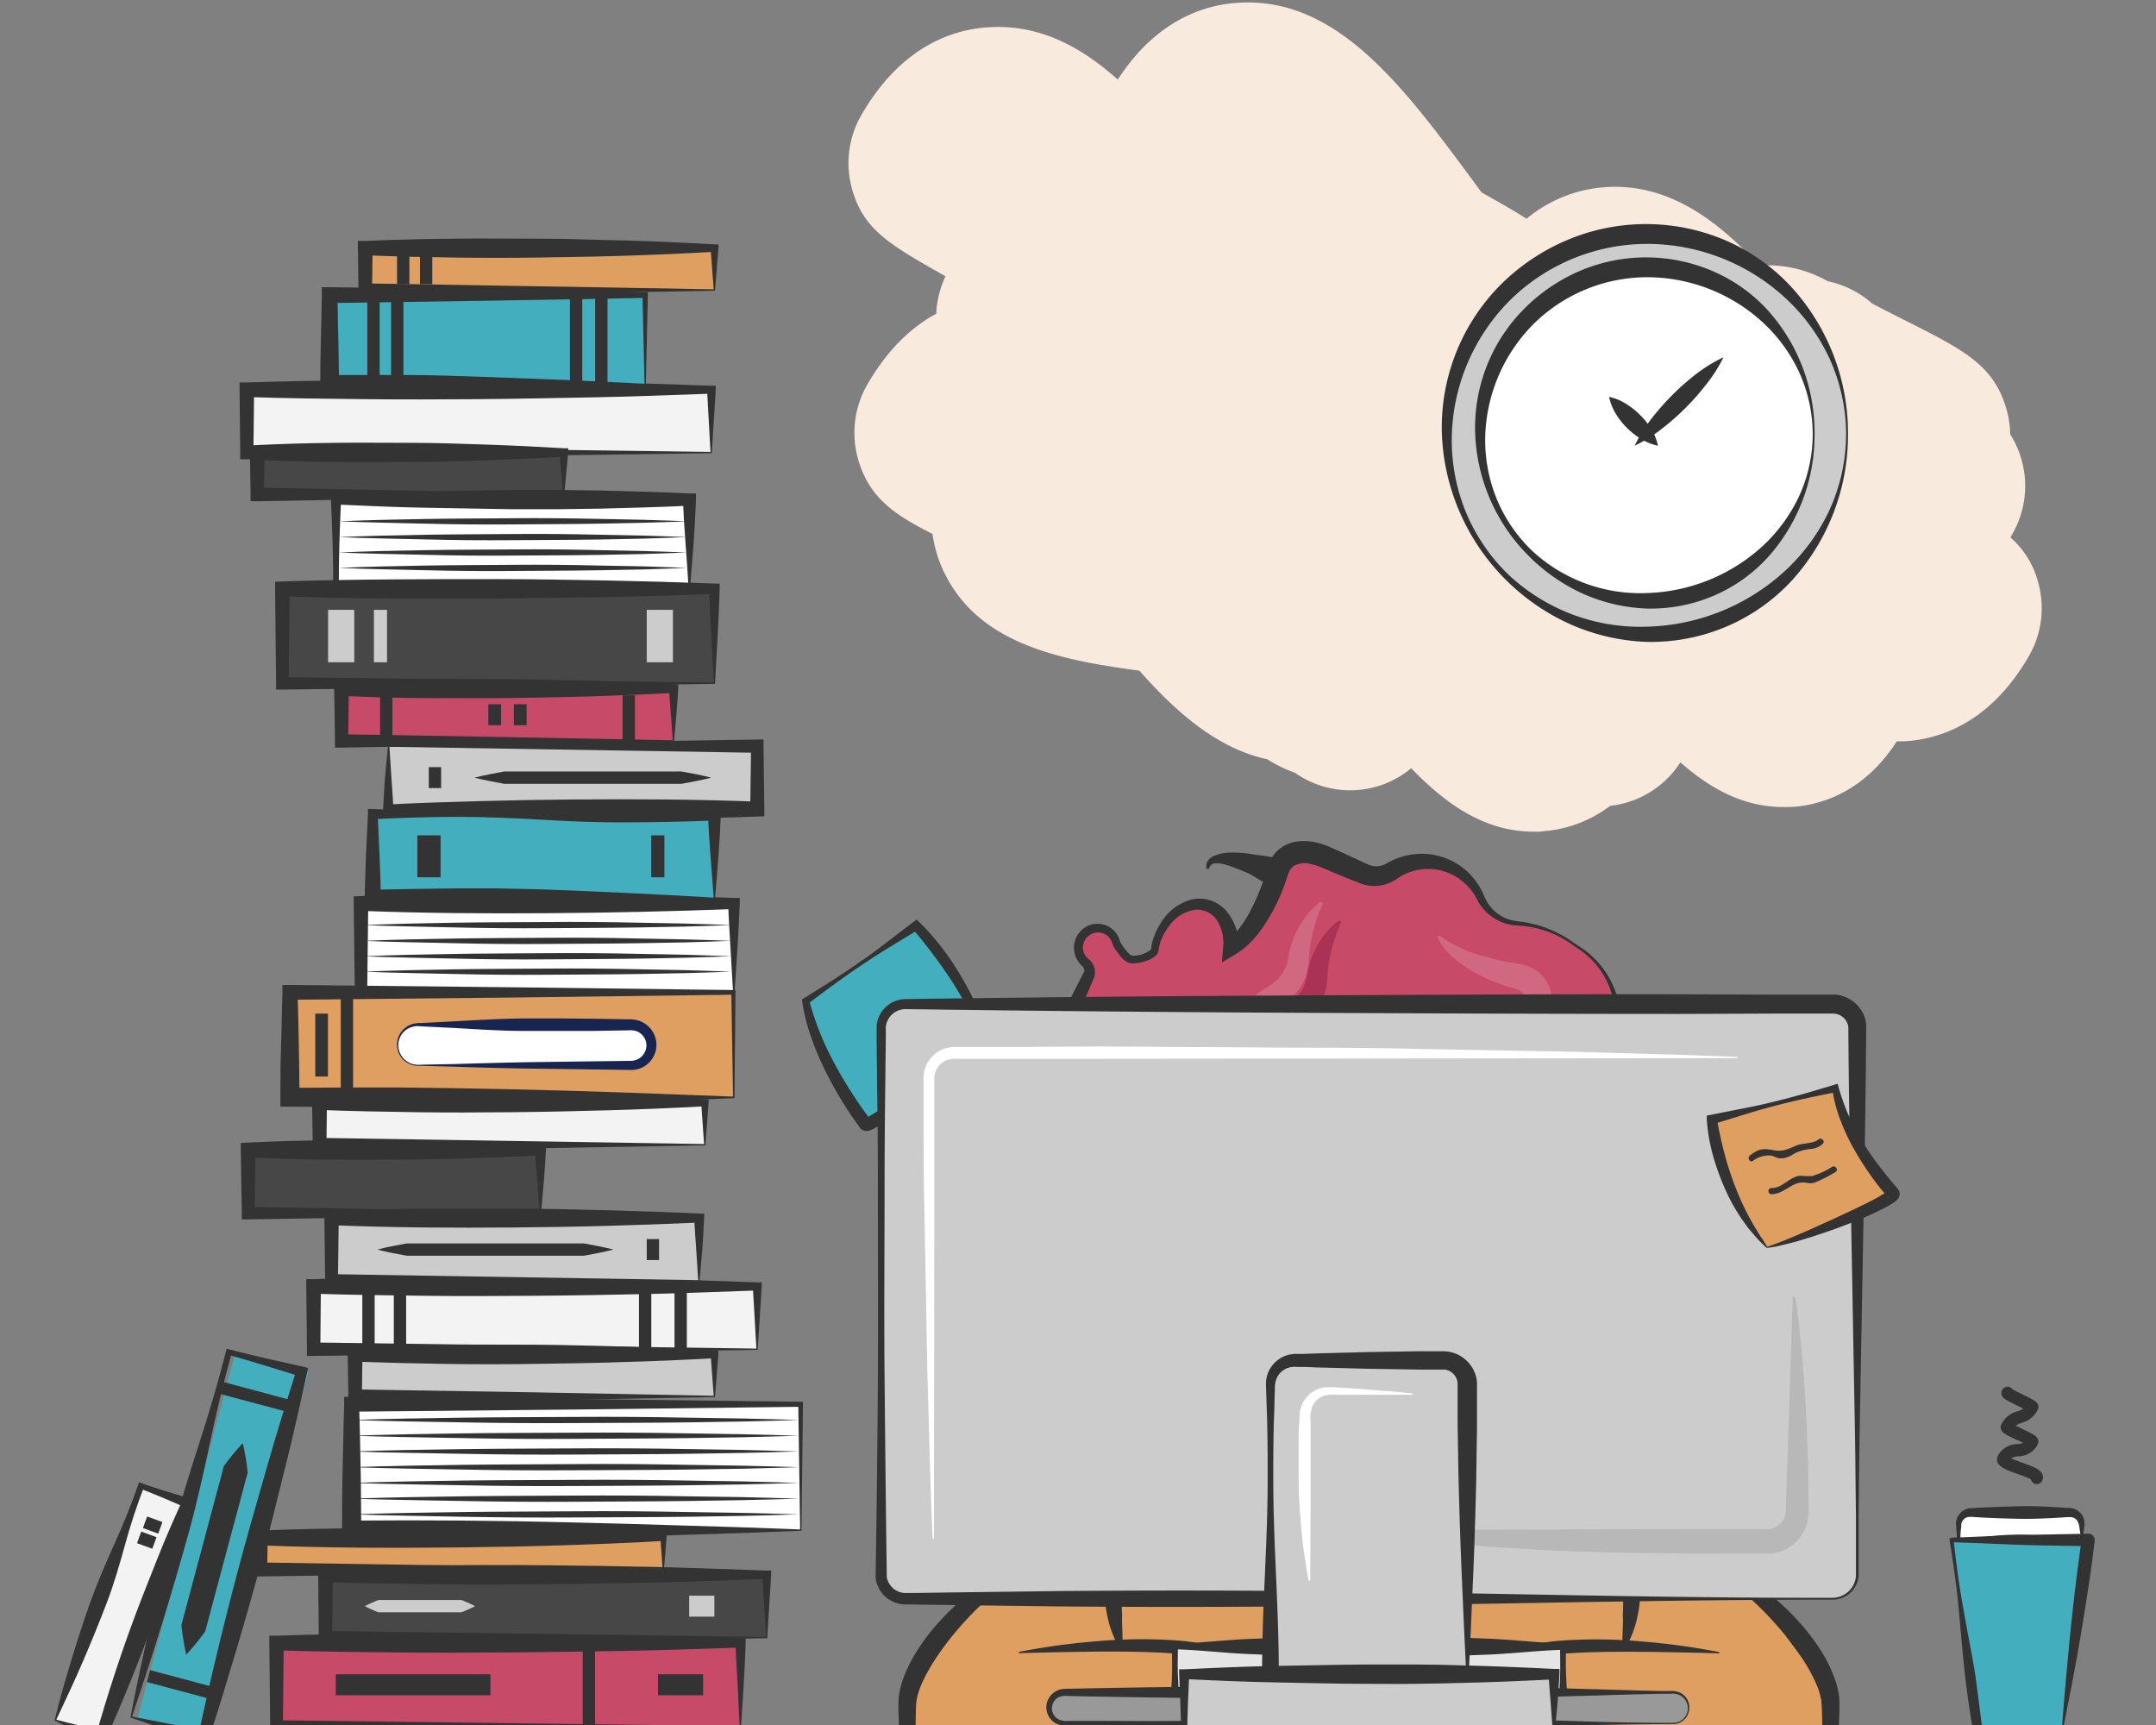 <svg id="Layer_1" data-name="Layer 1" xmlns="http://www.w3.org/2000/svg" viewBox="0 0 350 280"><rect x="0" y="0" width="350" height="280" fill="#808080" stroke="none"/><defs><style>.cls-1{fill:#f8eadc;}.cls-2{fill:#43aebd;}.cls-3{fill:#333;}.cls-4{fill:#df9f60;}.cls-5{fill:#f3f3f3;}.cls-6{fill:#474747;}.cls-7{fill:#ccc;}.cls-8{fill:#fff;}.cls-9{fill:#c74a69;}.cls-10{fill:#192551;}.cls-11{fill:#d06882;}.cls-12{fill:#a35;}.cls-13{fill:#e5e5e5;}.cls-14{fill:#999;}.cls-15{fill:#b8b8b8;}</style></defs><title>Study</title><path class="cls-1" d="M289.55,131c-6.6,0-12-3.06-16.76-7.26a15.51,15.51,0,0,1-20.8,5.08c-.42-.24-.82-.5-1.21-.77-3.28-1.23-8.66-3.73-11.06-10.25-.14-.37-.26-.76-.37-1.14-5-2.69-9.54-6.9-13.83-11.79-13.14-1.75-26-4.38-31.6-15.73a21.16,21.16,0,0,1-2-6.46c-6.09-3.08-10.17-5.79-12-11.86a15.7,15.7,0,0,1,1.41-12.39c3.4-5.89,7.36-9.43,11.2-11.5a15.51,15.51,0,0,1,1.5-6.08l-.36-.2c-8.63-4.9-13-7.35-14.82-14a15.6,15.6,0,0,1,1.51-11.95C186.81,3.52,195.22.77,201.13.44c15.93-.93,26.68,13.59,38.07,29,.41.57.86,1.17,1.33,1.8l.87.49c2.48,1.41,4.61,2.61,6.42,3.78a22.27,22.27,0,0,1,12.78-5.13c9.93-.67,17.86,5,25,12.73a19.82,19.82,0,0,1,11.12,2.54,15.76,15.76,0,0,1,7.19,3.61c1.41.76,3.74,1.93,5.27,2.7,9.59,4.83,14.4,7.25,16.5,14.29a15.59,15.59,0,0,1,.64,4.23,15.39,15.39,0,0,1,1.85,4.14,15.6,15.6,0,0,1-1.49,12.06c-.1.19-.21.37-.32.55a14.53,14.53,0,0,1,4.54,7.41,15.54,15.54,0,0,1-1.53,11.85c-6.28,10.87-14.5,13.53-20.29,13.84-.39,0-.77,0-1.16,0-5.39,8.44-12.59,10.28-16.51,10.61C290.78,131,290.16,131,289.55,131Z"/><path class="cls-1" d="M249,135c-8.11,0-14.43-4.63-19.91-10.3a15.5,15.5,0,0,1-17.65,1.51c-.42-.24-.82-.5-1.21-.77a23.28,23.28,0,0,1-4.54-2.21c-7.86-1.69-14.54-7.34-20.72-14.37-13.14-1.75-25.95-4.38-31.59-15.73a20.86,20.86,0,0,1-2-6.46c-6.09-3.08-10.17-5.79-12-11.86a15.68,15.68,0,0,1,1.41-12.38c3.4-5.9,7.36-9.44,11.2-11.51a15.69,15.69,0,0,1,1.5-6.07l-.36-.21c-8.63-4.89-13-7.35-14.82-14a15.6,15.6,0,0,1,1.51-11.95c6.46-11.19,14.86-13.94,20.77-14.27,15.91-.91,26.68,13.59,38.07,29l1.33,1.8.87.49c2.48,1.41,4.61,2.61,6.42,3.78A22.28,22.28,0,0,1,220,34.33c9.91-.67,17.85,5,25,12.73a19.84,19.84,0,0,1,11.12,2.54,15.58,15.58,0,0,1,4.64,1.77,15.19,15.19,0,0,1,2.55,1.84c1.41.76,3.74,1.93,5.27,2.71,9.59,4.82,14.4,7.24,16.5,14.28a16,16,0,0,1,.65,4.22,15.75,15.75,0,0,1,.36,16.2l-.33.56a14.66,14.66,0,0,1,4.55,7.41,15.53,15.53,0,0,1-1.54,11.85c-6.27,10.87-14.5,13.53-20.29,13.84-.38,0-.77,0-1.15,0-5.39,8.44-12.6,10.28-16.51,10.62C250.2,135,249.58,135,249,135Z"/><rect class="cls-2" x="4.45" y="244.56" width="61.32" height="12.2" transform="matrix(0.26, -0.97, 0.97, 0.26, -216.12, 219.85)"/><path class="cls-3" d="M21.17,278.78c.9-4.7,1.95-9.59,3.08-14.53s2.33-10,3.63-15,2.87-10.08,4.47-15,3.06-9.9,4.33-14.87l.11-.46.46.12c1,.26,2,.52,3,.75l3,.72,6,1.34.76.18-.18.83c-1.09,5-2.19,10-3.44,14.95s-2.44,9.92-3.73,14.87C40,262.54,37.07,272.34,34,282.1l-.3.92-.83-.27c-2-.66-4.07-1.31-6-2Zm.26-.15,6.12,1.19c2,.36,3.88.75,5.77,1.15l-1.13.65c2.19-10,4.58-19.93,7.27-29.79,1.35-4.93,2.77-9.84,4.18-14.75s2.94-9.8,4.48-14.67l.59,1-5.84-1.8L40,220.75c-1-.29-2-.56-2.94-.83l.57-.33c-1.36,4.89-2.55,9.85-3.58,14.75s-2.11,9.73-3.45,14.57-2.77,9.71-4.29,14.64S23.17,273.46,21.43,278.63Z"/><path class="cls-3" d="M39.41,234.26a36.55,36.55,0,0,1,.8,4.81c-.42,1.42-.77,2.86-1.16,4.29l-2.3,8.58-2.29,8.58-1.15,4.29a42.82,42.82,0,0,1-3.08,3.78,44.11,44.11,0,0,1-.78-4.81l1.14-4.29,2.3-8.58,2.29-8.59c.38-1.43.79-2.85,1.13-4.29A35.79,35.79,0,0,1,39.41,234.26Z"/><rect class="cls-3" x="40.23" y="221.19" width="2" height="10.99" transform="translate(-188.41 207.97) rotate(-75.03)"/><rect class="cls-3" x="28.41" y="267.96" width="2" height="10.99" transform="translate(-242.36 231.25) rotate(-75.03)"/><rect class="cls-4" x="42.25" y="249.64" width="65.43" height="5.11"/><path class="cls-3" d="M107.78,254.86l-32.55.54-33,.49H41.13l0-1.15-.06-5.11,0-1.15,1.22-.05c10.9-.44,21.81-.44,32.71-.32q8.17.09,16.36.34c5.45.18,10.9.37,16.35.71l.5,0,0,.44C108.06,251.46,107.9,253.23,107.78,254.86Zm-.21-.22-.37-5,.47.48c-5.45.34-10.9.53-16.35.71s-10.91.28-16.36.34c-10.9.12-21.81.11-32.71-.33l1.2-1.2-.07,5.11-1.13-1.13Z"/><rect class="cls-5" x="50.91" y="208.79" width="72.02" height="10.21"/><path class="cls-3" d="M123,219.11l-35.86.52-36.26.46H49.83V219l-.11-10.21,0-1.16,1.22,0c6-.22,12-.31,18-.35s12-.06,18,0,12,.15,18,.29,12,.38,18,.58l.72,0,0,.66Zm-.21-.21-.58-10.11.68.68c-6,.2-12,.46-18,.58s-12,.24-18,.28-12,.08-18,0-12-.13-18-.34l1.2-1.2L52,219l-1.09-1.09Z"/><rect class="cls-5" x="-0.59" y="257.62" width="40.45" height="7.89" transform="translate(-232.8 190.33) rotate(-69.95)"/><path class="cls-3" d="M8.86,279.27c.72-3,1.6-6.11,2.57-9.3s2-6.45,3.16-9.71,2.57-6.51,4-9.68,2.72-6.32,3.83-9.54l.15-.44.45.16c.62.23,1.24.44,1.87.64s1.25.42,1.88.61c1.25.39,2.52.76,3.78,1.13l.73.21-.24.84c-.94,3.25-1.88,6.49-3,9.69s-2.12,6.4-3.24,9.58c-2.27,6.35-4.83,12.59-7.58,18.77l-.4.89-.77-.35c-1.3-.59-2.59-1.17-3.78-1.78Zm.28-.13c1.38.36,2.69.7,4,1s2.45.6,3.62.91l-1.17.55c1.87-6.5,3.94-12.92,6.3-19.24,1.18-3.15,2.44-6.28,3.68-9.42s2.6-6.22,4-9.31l.49,1.05c-1.21-.53-2.41-1.06-3.63-1.57-.6-.26-1.21-.5-1.82-.75s-1.22-.49-1.84-.71l.6-.28c-1.2,3.12-2.23,6.31-3.1,9.47s-1.76,6.24-2.93,9.31-2.43,6.15-3.78,9.3S10.73,275.78,9.14,279.14Z"/><rect class="cls-3" x="23.79" y="246.21" width="2" height="2.64" transform="translate(-216.23 185.93) rotate(-69.94)"/><rect class="cls-3" x="22.83" y="248.67" width="2" height="2.64" transform="translate(-219.18 186.68) rotate(-69.95)"/><rect class="cls-6" x="40.29" y="186.66" width="47.42" height="10.21"/><path class="cls-3" d="M87.82,197l-23.57.49c-7.92.2-15.94.31-24,.44l-1,0,0-1.06-.16-10.21,0-1.14,1.22-.06c7.91-.39,15.81-.45,23.71-.37,4,0,7.91.13,11.86.23s7.9.27,11.85.48l.9,0,0,.81c-.09,1.8-.21,3.59-.36,5.31Zm-.21-.21-.39-5.21c-.15-1.68-.27-3.3-.36-4.9l.85.85c-3.95.22-7.9.36-11.85.49s-7.91.19-11.86.22c-7.9.08-15.8,0-23.71-.36l1.2-1.2-.16,10.21-1-1c7.79.13,15.58.25,23.47.45Z"/><rect class="cls-5" x="51.87" y="179" width="62.54" height="6.81"/><path class="cls-3" d="M114.51,185.91l-31.11.54-31.53.47h-1.1v-1.12L50.67,179l0-1.15,1.22,0q7.82-.31,15.63-.37c5.22-.05,10.43,0,15.64,0s10.42.16,15.63.32,10.43.35,15.64.64l.6,0,0,.54C114.86,181.41,114.67,183.75,114.51,185.91Zm-.21-.21-.47-6.7.58.57c-5.21.3-10.43.5-15.64.65s-10.42.26-15.63.31-10.42.08-15.64,0-10.42-.16-15.63-.37l1.2-1.2L53,185.81l-1.11-1.11Z"/><rect class="cls-7" x="57.64" y="219.85" width="58.32" height="6.81"/><path class="cls-3" d="M116.07,226.77l-29,.53-29.43.47-1.09,0v-1.13l-.1-6.81v-1.14l1.21-.06c4.86-.21,9.72-.32,14.58-.36s9.72,0,14.58,0c2.43,0,4.86.07,7.29.12s4.87.11,7.3.19q7.29.21,14.58.63l.63,0,0,.56C116.43,222.27,116.24,224.61,116.07,226.77Zm-.21-.21-.5-6.71.61.61q-7.29.42-14.58.62-3.65.13-7.3.19t-7.29.12q-7.29.11-14.58,0t-14.58-.37l1.2-1.2-.09,6.81-1.11-1.1,28.9.47Z"/><rect class="cls-5" x="40.05" y="63.24" width="75.4" height="10.21"/><path class="cls-3" d="M115.55,73.56,78,74.08l-38,.47H39V73.45l-.11-10.21V62.08l1.21,0c6.28-.21,12.57-.31,18.85-.35s12.56-.06,18.85,0,12.56.14,18.85.29,12.56.38,18.85.59l.69,0,0,.64Zm-.21-.21-.56-10.11.67.66c-6.29.21-12.57.48-18.85.59s-12.57.25-18.85.3-12.57.07-18.85,0-12.57-.13-18.85-.35l1.2-1.2-.11,10.21-1.09-1.09Z"/><rect class="cls-6" x="41.75" y="73.45" width="49.75" height="6.81"/><path class="cls-3" d="M91.6,80.37l-24.72.52-12.52.25-12.61.22H40.68l0-1.11-.11-6.81,0-1.13,1.22-.07c4.15-.2,8.29-.31,12.44-.36s8.29,0,12.43,0,8.3.15,12.44.29,8.29.34,12.44.59l.71,0,0,.62C92,75.88,91.79,78.24,91.6,80.37Zm-.21-.21-.56-6.71.67.67c-4.15.25-8.29.46-12.44.59S70.77,75,66.62,75s-8.29.06-12.43,0-8.29-.16-12.44-.37l1.2-1.2-.11,6.81-1.09-1.09,24.62.47Q78.78,79.94,91.39,80.16Z"/><rect class="cls-8" x="57.09" y="227.94" width="72.91" height="20.43"/><path class="cls-3" d="M130.11,248.47q-8.79.36-17.84.63l-9.06.29-9.15.22c-12.24.26-24.63.42-37,.3H55.53l0-1.53c0-3.41,0-6.81.1-10.22s.12-6.81.24-10.21l0-1.21h1.15l36.46.35,36.45.44h.42v.41Zm-.22-.21-.3-20.32.41.41-36.45.44-36.46.35,1.2-1.2c.13,3.4.17,6.81.25,10.21s.06,6.81.1,10.22l-1.55-1.55c12-.11,23.88,0,35.94.3l9.08.23,9.16.28C117.39,247.8,123.6,248,129.89,248.26Z"/><path class="cls-3" d="M57.09,233.05c6-.21,12.1-.31,18.14-.39s12.1-.07,18.14-.11,12.1,0,18.14.11l9.07.14c3,.08,6,.13,9.07.25-3,.11-6.05.16-9.07.24l-9.07.14c-6,.08-12.09.08-18.14.12s-12.09,0-18.14-.12S63.14,233.25,57.09,233.05Z"/><path class="cls-3" d="M57.09,230.49c6-.2,12.1-.3,18.14-.38s12.1-.08,18.14-.12,12.1,0,18.14.12l9.07.14c3,.08,6,.13,9.07.24-3,.12-6.05.16-9.07.25l-9.07.14c-6,.08-12.09.07-18.14.11s-12.09,0-18.14-.11S63.14,230.7,57.09,230.49Z"/><path class="cls-3" d="M57.09,235.6c6-.21,12.1-.3,18.14-.38s12.1-.08,18.14-.12,12.1,0,18.14.11l9.07.14c3,.09,6,.14,9.07.25-3,.11-6.05.16-9.07.24l-9.07.14c-6,.08-12.09.08-18.14.12s-12.09,0-18.14-.12S63.14,235.81,57.09,235.6Z"/><path class="cls-3" d="M57.09,238.15c6-.2,12.1-.3,18.14-.38s12.1-.07,18.14-.12,12.1,0,18.14.12l9.07.14c3,.08,6,.13,9.07.24-3,.12-6.05.16-9.07.25l-9.07.14c-6,.08-12.09.07-18.14.11s-12.09,0-18.14-.11S63.14,238.36,57.09,238.15Z"/><path class="cls-3" d="M57.09,240.71c6-.21,12.1-.31,18.14-.39s12.1-.07,18.14-.11,12.1,0,18.14.11l9.07.14c3,.08,6,.13,9.07.25-3,.11-6.05.16-9.07.24l-9.07.14c-6,.08-12.09.08-18.14.12s-12.09,0-18.14-.12S63.14,240.91,57.09,240.71Z"/><path class="cls-3" d="M57.09,243.26c6-.21,12.1-.3,18.14-.38s12.1-.08,18.14-.12,12.1,0,18.14.12l9.07.13c3,.09,6,.14,9.07.25-3,.11-6.05.16-9.07.24l-9.07.14c-6,.08-12.09.08-18.14.12s-12.09,0-18.14-.12S63.14,243.47,57.09,243.26Z"/><path class="cls-3" d="M57.09,245.81c6-.2,12.1-.3,18.14-.38s12.1-.07,18.14-.12,12.1,0,18.14.12l9.07.14c3,.08,6,.13,9.07.24-3,.12-6.05.17-9.07.25l-9.07.14c-6,.08-12.09.07-18.14.11s-12.09,0-18.14-.11S63.14,246,57.09,245.81Z"/><rect class="cls-9" x="44.86" y="266.67" width="75.32" height="13.62"/><path class="cls-3" d="M120.29,280.39l-37.52.5-37.91.46h-1v-1.08l-.14-13.61v-1.16l1.21,0c6.28-.21,12.55-.31,18.83-.35s12.55-.06,18.83,0,12.55.13,18.83.25,12.55.34,18.83.54l.79,0,0,.75c-.06,2.36-.2,4.7-.32,7Zm-.22-.21-.34-6.89c-.12-2.25-.26-4.45-.32-6.62l.77.76c-6.28.21-12.55.43-18.83.54s-12.55.21-18.83.25-12.55.06-18.83,0-12.55-.14-18.83-.34l1.2-1.2-.14,13.61-1.06-1.06Z"/><rect class="cls-3" x="54.51" y="271.77" width="25.11" height="3.4"/><rect class="cls-3" x="106.82" y="271.77" width="7.32" height="3.4"/><rect class="cls-3" x="94.6" y="266.47" width="2" height="14.1"/><rect class="cls-8" x="58.6" y="146.65" width="60.52" height="14.47"/><path class="cls-3" d="M119.23,161.23l-30.12.48c-10.11.2-20.3.31-30.51.44h-1v-1l-.18-14.47V145.5l1.21-.05c10.09-.37,20.18-.44,30.26-.37q7.58.06,15.13.22t15.13.45l.94,0,0,.86c-.11,2.52-.22,5-.38,7.46ZM119,161l-.43-7.35c-.16-2.39-.27-4.71-.37-7l.9.91q-7.56.28-15.13.45t-15.13.22c-10.08.07-20.17,0-30.26-.38l1.2-1.2-.17,14.47-1-1c10,.13,19.95.24,30,.44Z"/><path class="cls-3" d="M59,152.72c5-.21,9.94-.3,14.92-.38s9.94-.08,14.91-.12,10,0,14.92.12l7.46.14c2.48.08,5,.13,7.46.24-2.49.11-5,.16-7.46.25l-7.46.13c-5,.08-10,.08-14.92.12s-9.94,0-14.91-.12S64,152.93,59,152.72Z"/><path class="cls-3" d="M59,150.16c5-.21,9.94-.31,14.92-.39s9.94-.07,14.91-.11,10,0,14.92.11l7.46.14c2.48.08,5,.13,7.46.25-2.49.11-5,.16-7.46.24l-7.46.14c-5,.08-10,.08-14.92.12s-9.94,0-14.91-.12S64,150.36,59,150.16Z"/><path class="cls-3" d="M59,155.22c5-.21,9.94-.3,14.92-.38s9.94-.08,14.91-.12,10,0,14.92.11l7.46.14c2.48.09,5,.14,7.46.25-2.49.11-5,.16-7.46.24l-7.46.14c-5,.08-10,.08-14.92.12s-9.94,0-14.91-.12S64,155.43,59,155.22Z"/><path class="cls-3" d="M59,157.72c5-.21,9.94-.3,14.92-.38s9.94-.08,14.91-.12,10,0,14.92.11l7.46.14c2.48.09,5,.14,7.46.25-2.49.11-5,.16-7.46.24l-7.46.14c-5,.08-10,.08-14.92.12s-9.94,0-14.91-.12S64,157.93,59,157.72Z"/><rect class="cls-8" x="54.55" y="81.12" width="57.33" height="14.47"/><path class="cls-3" d="M112,95.69c-4.46.33-9.12.57-13.85.76s-9.56.3-14.4.38-9.79-.08-14.68-.33S59.35,96,54.55,96H54.1v-.46q0-3.61-.1-7.23c-.07-2.41-.17-4.82-.27-7.23l0-.79.86,0c4.77-.21,9.55-.44,14.33-.52l14.33-.25h7.17l7.16.1c4.78.12,9.56.25,14.33.47l1.08,0,0,1c-.1,2.53-.25,5-.42,7.49Zm-.21-.21c-.17-2.56-.32-5-.51-7.39s-.32-4.69-.42-7l1,1c-4.77.22-9.55.35-14.33.47l-7.16.1H83.21l-14.33-.25c-4.78-.08-9.56-.31-14.33-.52l.82-.82c-.11,2.41-.21,4.82-.28,7.23S55,93.17,55,95.58l-.45-.45c4.75,0,9.49-.2,14.15-.46s9.29-.39,14-.33,9.44.18,14.27.38S106.67,95.15,111.77,95.48Z"/><path class="cls-3" d="M55,87.18c4.71-.2,9.42-.3,14.13-.38s9.42-.08,14.13-.12,9.42,0,14.13.12l7.07.14c2.35.08,4.71.13,7.06.24-2.35.11-4.71.16-7.06.25l-7.07.14c-4.71.08-9.42.07-14.13.11s-9.42,0-14.13-.12S59.66,87.39,55,87.18Z"/><path class="cls-3" d="M55,84.62c4.71-.21,9.42-.3,14.13-.38s9.42-.08,14.13-.12,9.42,0,14.13.11l7.07.14c2.35.09,4.71.13,7.06.25-2.35.11-4.71.16-7.06.24L97.34,85c-4.71.08-9.42.08-14.13.12s-9.42,0-14.13-.12S59.66,84.82,55,84.62Z"/><path class="cls-3" d="M55,89.68c4.71-.21,9.42-.3,14.13-.38s9.42-.08,14.13-.12,9.42,0,14.13.12l7.07.14c2.35.08,4.71.13,7.06.24-2.35.11-4.71.16-7.06.25l-7.07.14c-4.71.08-9.42.07-14.13.11s-9.42,0-14.13-.12S59.66,89.89,55,89.68Z"/><path class="cls-3" d="M55,92.18c4.71-.21,9.42-.3,14.13-.38s9.42-.08,14.13-.12,9.42,0,14.13.12l7.07.13c2.35.09,4.71.14,7.06.25-2.35.11-4.71.16-7.06.25l-7.07.13c-4.71.08-9.42.08-14.13.12s-9.42,0-14.13-.12S59.66,92.39,55,92.18Z"/><rect class="cls-4" x="47.06" y="161.12" width="72.06" height="17.02"/><path class="cls-3" d="M119.23,178.25q-8.67.38-17.61.65t-18,.51q-9.08.21-18.24.29l-9.16,0-9.15-.07H45.52v-1.51c0-2.84,0-5.68.11-8.52s.11-5.67.22-8.51l0-1.21h1.16l36,.37,36,.45h.39v.37ZM119,178l-.28-16.92.38.38-36,.46-36,.36,1.2-1.2c.11,2.84.15,5.68.21,8.51s.09,5.68.11,8.52l-1.52-1.53,8.86-.06,8.86,0q8.86.08,17.79.28t18,.51Z"/><rect class="cls-3" x="55.32" y="161.97" width="2" height="15.32"/><rect class="cls-3" x="51.18" y="164.53" width="2.06" height="10.21"/><rect class="cls-8" x="64.56" y="166.35" width="41.18" height="6.58" rx="3.29" ry="3.29"/><path class="cls-10" d="M64.46,169.63A3.45,3.45,0,0,1,65.59,167a3.74,3.74,0,0,1,1.26-.75,4.9,4.9,0,0,1,1.45-.19l5.62-.29c3.74-.21,7.48-.42,11.23-.46l5.62,0,5.61.05,5.62.09a5.3,5.3,0,0,1,1.64.2,4,4,0,0,1,1.52.87,4.08,4.08,0,0,1-1.56,7,5.13,5.13,0,0,1-1.6.15l-5.62-.08-11.23-.15q-5.62-.1-11.23-.29L68.3,173a3.67,3.67,0,0,1-2.67-.84A3.41,3.41,0,0,1,64.46,169.63Zm.2,0a3.2,3.2,0,0,0,1.09,2.42,3.32,3.32,0,0,0,2.55.77l5.62-.11c3.74-.12,7.48-.21,11.23-.29l11.23-.15,5.62-.07a3.46,3.46,0,0,0,1.18-.13,2.47,2.47,0,0,0,.93-.53,2.57,2.57,0,0,0,.83-1.91,2.47,2.47,0,0,0-.89-1.83,2.35,2.35,0,0,0-.91-.48,3.88,3.88,0,0,0-1.14-.08l-5.62.1-5.61,0-5.62,0c-3.75,0-7.49-.26-11.23-.47l-5.62-.28a3.29,3.29,0,0,0-2.51.67A3.16,3.16,0,0,0,64.66,169.63Z"/><rect class="cls-6" x="45.82" y="95.58" width="70.15" height="15.32"/><path class="cls-3" d="M116.07,111l-34.93.49-35.32.44-1,0v-1l-.16-15.33V94.43l1.21-.05q8.77-.28,17.54-.33C69.2,94,75.05,94,80.89,94s11.7.12,17.54.22l8.77.21,8.77.29.86,0,0,.81c-.08,2.66-.19,5.3-.34,7.87Zm-.21-.21-.39-7.76c-.16-2.54-.27-5-.35-7.46l.85.85-8.77.29-8.77.21c-5.84.1-11.69.19-17.54.22s-11.69,0-17.53,0S51.67,97,45.82,96.78l1.2-1.2-.16,15.33-1-1Z"/><rect class="cls-7" x="53.26" y="98.99" width="4.25" height="8.51" transform="translate(110.77 206.49) rotate(180)"/><rect class="cls-7" x="60.7" y="98.99" width="2.13" height="8.51" transform="translate(123.53 206.49) rotate(180)"/><rect class="cls-7" x="105" y="98.99" width="4.25" height="8.51" transform="translate(214.24 206.49) rotate(180)"/><rect class="cls-3" x="58.82" y="208.79" width="2" height="10.21"/><rect class="cls-3" x="63.93" y="208.79" width="2" height="10.21"/><rect class="cls-3" x="103.73" y="208.79" width="2" height="10.21"/><rect class="cls-3" x="109.5" y="208.79" width="2" height="10.21"/><rect class="cls-7" x="53.79" y="197.72" width="59.65" height="10.21"/><path class="cls-3" d="M113.55,208l-29.68.51L53.79,209h-1l0-1.08-.13-10.22v-1.15l1.21,0c5-.2,10-.31,14.92-.36s9.94,0,14.91,0,9.94.13,14.91.26,9.94.29,14.92.54l.78,0,0,.71c-.07,1.8-.2,3.57-.31,5.29Zm-.21-.21-.33-5.18c-.11-1.68-.25-3.32-.32-4.93l.76.76c-5,.24-10,.4-14.92.54s-9.94.22-14.91.26-9.94.05-14.91,0-9.95-.17-14.92-.37l1.2-1.2-.13,10.22-1.07-1.07Z"/><path class="cls-3" d="M61.25,202.83c1.6-.42,3.2-.71,4.8-1H94.81c1.6.3,3.2.6,4.79,1-1.59.4-3.19.7-4.79,1H66.05C64.45,203.54,62.85,203.25,61.25,202.83Z"/><rect class="cls-3" x="104.99" y="201.13" width="2" height="3.4"/><rect class="cls-7" x="63.14" y="121.12" width="59.78" height="10.21"/><path class="cls-3" d="M63,121l29.75-.5,30.14-.46,1.06,0v1.09l.13,10.21,0,1.15-1.22.05c-5,.2-10,.31-14.94.37s-10,0-15,0-10-.14-14.94-.26-10-.3-15-.54l-.78,0,0-.72c.06-1.79.2-3.56.31-5.29Zm.22.22.33,5.18c.11,1.68.25,3.31.31,4.92l-.75-.75c5-.25,10-.4,15-.54s10-.22,14.94-.26,10-.05,15,0,10,.16,14.94.36l-1.2,1.2.14-10.21,1.06,1.07Z"/><path class="cls-3" d="M115.45,126.23c-1.6.41-3.21.71-4.81,1H81.82c-1.6-.31-3.2-.6-4.81-1,1.61-.4,3.21-.7,4.81-1h28.82C112.24,125.51,113.85,125.81,115.45,126.23Z"/><rect class="cls-3" x="69.61" y="124.52" width="2" height="3.4"/><rect class="cls-2" x="60.53" y="132.18" width="55.44" height="13.62"/><path class="cls-3" d="M116.07,145.91c-8.69.58-17.9,1-27.25,1.28l-7,.15-7.08,0q-7.11-.08-14.16-.22l-1.38,0,0-1.32q.07-3.41.21-6.81l.32-6.81,0-.86.78,0c4.62.23,9.24.38,13.86.37s9.24-.2,13.86-.47,9.24-.45,13.86-.42,9.24.11,13.86.31l1.07,0,0,1C116.84,137,116.43,141.68,116.07,145.91Zm-.21-.21c-.35-4.86-.76-9.23-.93-13.52l1,1c-4.62.2-9.24.27-13.86.31s-9.24-.15-13.86-.42-9.24-.48-13.86-.48-9.24.15-13.86.38l.82-.83.31,6.81c.1,2.27.16,4.54.21,6.81l-1.34-1.34q6.81-.15,13.56-.22l6.77,0,6.81.15C96.81,144.69,106.07,145.12,115.86,145.7Z"/><rect class="cls-7" x="68.75" y="136.59" width="1.77" height="4.81"/><polygon class="cls-3" points="71.52 135.59 67.75 135.59 67.75 142.4 71.52 142.4 71.52 135.59 71.52 135.59"/><rect class="cls-7" x="106.72" y="136.59" width="0.13" height="4.81"/><polygon class="cls-3" points="107.86 135.59 105.72 135.59 105.72 142.4 107.86 142.4 107.86 135.59 107.86 135.59"/><rect class="cls-2" x="53.52" y="47.92" width="51.21" height="14.47"/><path class="cls-3" d="M104.84,62.5l-12.44.59q-6.32.27-12.79.48c-4.3.14-8.65.24-13,.31s-8.73.08-13.09,0l-1.53,0v-1.5c0-4.82.19-9.65.25-14.47l0-1.29,1.25,0L79.13,47l12.8.2,12.8.25h.44v.42Zm-.21-.22-.33-14.36.43.43-12.8.25-12.8.21-25.61.38,1.27-1.27c.06,4.82.21,9.65.25,14.47l-1.52-1.52c4.18,0,8.34,0,12.52,0s8.37.17,12.6.31l12.81.48Z"/><rect class="cls-3" x="59.63" y="47.56" width="2" height="13.93"/><rect class="cls-3" x="63.49" y="47.56" width="2" height="13.93"/><rect class="cls-3" x="96.62" y="47.56" width="2" height="14.83"/><rect class="cls-3" x="92.52" y="47.56" width="2" height="14.83"/><rect class="cls-6" x="52.83" y="255.6" width="71.61" height="10.21"/><path class="cls-3" d="M124.55,265.92l-35.65.52-36.07.46-1.07,0,0-1.1-.11-10.22v-1.16l1.21,0c6-.21,11.94-.31,17.9-.35s11.94-.06,17.91,0,11.93.14,17.9.28,11.94.38,17.9.58l.72,0,0,.66Zm-.21-.21-.58-10.11.68.69c-6,.19-11.93.46-17.9.57s-11.94.24-17.9.29-11.94.07-17.91,0-11.93-.13-17.9-.35l1.2-1.2-.11,10.22-1.09-1.09Z"/><path class="cls-7" d="M59.23,260.71a18.29,18.29,0,0,1,2.23-1c.75,0,1.49,0,2.24,0H74.89a22,22,0,0,1,2.24,1,24.42,24.42,0,0,1-2.24,1H63.7c-.75,0-1.49,0-2.24,0A20,20,0,0,1,59.23,260.71Z"/><rect class="cls-7" x="112.88" y="260.01" width="2.09" height="1.4"/><polygon class="cls-7" points="115.97 259.01 111.88 259.01 111.88 262.41 115.97 262.41 115.97 259.01 115.97 259.01"/><rect class="cls-9" x="55.44" y="111.76" width="53.88" height="8.51"/><path class="cls-3" d="M109.43,120.37l-26.79.52-27.2.46H54.38v-1.09l-.13-8.51v-1.15l1.21,0c4.49-.21,9-.32,13.47-.37s9,0,13.47,0c9,.1,18,.34,26.94.82l.76,0,0,.69c-.08,1.5-.2,3-.31,4.43Zm-.21-.21-.32-4.32c-.1-1.4-.22-2.75-.3-4.08l.72.72c-9,.48-18,.73-26.94.83-4.49.06-9,0-13.47,0s-9-.16-13.47-.36l1.2-1.2-.12,8.51-1.08-1.08,26.69.46Z"/><rect class="cls-3" x="61.7" y="112.86" width="2" height="7.21"/><rect class="cls-3" x="101.07" y="112.86" width="2" height="8.21"/><polygon class="cls-3" points="81.35 114.31 79.28 114.31 79.28 117.72 81.35 117.72 81.35 114.31 81.35 114.31"/><polygon class="cls-3" points="85.49 114.31 83.42 114.31 83.42 117.72 85.49 117.72 85.49 114.31 85.49 114.31"/><rect class="cls-4" x="59.29" y="40.26" width="56.68" height="6.81"/><path class="cls-3" d="M116.07,47.18l-28.18.52-28.6.47-1.09,0V47.07l-.1-6.81V39.11l1.21,0c4.72-.21,9.45-.32,14.17-.37s9.45,0,14.17,0q3.54,0,7.08.12t7.09.18q7.08.21,14.17.63l.64,0,0,.58C116.44,42.68,116.24,45,116.07,47.18Zm-.21-.22-.51-6.7.62.61c-4.73.28-9.45.48-14.17.63q-3.54.12-7.09.18t-7.08.12c-4.72.07-9.45.07-14.17,0s-9.45-.16-14.17-.37l1.2-1.2-.09,6.81L59.29,46l28.08.47Z"/><rect class="cls-3" x="64.46" y="40.26" width="2" height="5.87"/><rect class="cls-3" x="68.18" y="40.26" width="2" height="5.87"/><path class="cls-8" d="M337.89,249.94h-20V247.5a2,2,0,0,1,2-2h16a2,2,0,0,1,2,2Z"/><path class="cls-3" d="M338,250c-1.44.23-3,.4-4.66.52s-3.32.22-5.05.24a51.12,51.12,0,0,1-5.23-.31,36.41,36.41,0,0,0-5.09-.2h-.31v-.33c0-.56,0-1.13-.08-1.69,0-.3,0-.55-.06-.88a2.67,2.67,0,0,1,.21-1,2.63,2.63,0,0,1,1.6-1.44,2.66,2.66,0,0,1,.56-.12l.44,0,.85-.06c2.26-.12,4.52-.18,6.78-.24s4.52.08,6.78.21l.85.06.45,0a2.14,2.14,0,0,1,.56.11,2.61,2.61,0,0,1,1.62,1.47,2.54,2.54,0,0,1,.18,1c0,.35-.07.65-.11,1Zm-.14-.14c-.09-.63-.18-1.19-.27-1.71a3,3,0,0,0-.38-1.32,1.38,1.38,0,0,0-1-.57,1.22,1.22,0,0,0-.27,0l-.39,0-.85.06c-2.26.13-4.52.25-6.78.21s-4.52-.12-6.78-.24l-.85-.07-.39,0h-.28a1.37,1.37,0,0,0-1,.6,1.43,1.43,0,0,0-.23.59c0,.24,0,.55-.07.83-.05.56-.07,1.13-.08,1.69l-.32-.32a33.06,33.06,0,0,0,4.89-.2,41.93,41.93,0,0,1,4.75-.31c1.6,0,3.24.11,4.93.24S335.93,249.64,337.82,249.87Z"/><polygon class="cls-2" points="334.76 280.99 321.06 280.99 316.82 249.94 339 249.94 334.76 280.99"/><path class="cls-3" d="M334.82,281.07c-2.15.15-4.4.33-6.71.45s-4.67.23-7,.28a.79.79,0,0,1-.8-.67v0c-.41-2.58-.81-5.16-1.14-7.75s-.56-5.2-.8-7.8-.44-5.21-.76-7.8-.7-5.18-1.12-7.76a.37.37,0,0,1,.31-.43h.07c3.7-.11,7.39-.33,11.09-.42s7.39-.15,11.09-.22a1,1,0,0,1,1,1s0,.09,0,.14v0c-.31,2.65-.68,5.3-1.08,7.94s-.83,5.27-1.27,7.87-.91,5.18-1.4,7.71S335.32,278.63,334.82,281.07Zm-.13-.15c.21-2.75.43-5.43.67-8.06s.47-5.25.73-7.82.54-5.12.85-7.66.64-5,1-7.58l1,1.17c-3.7-.07-7.39-.09-11.09-.22s-7.39-.31-11.09-.42l.38-.44c.29,2.6.6,5.19,1,7.77s.89,5.15,1.36,7.72,1,5.14,1.33,7.73.68,5.18,1,7.77l-.8-.7c2.19.05,4.39.15,6.64.28S332.28,280.76,334.69,280.92Z"/><path class="cls-3" d="M330.67,240.91a1,1,0,0,1-.5-.13,1,1,0,0,1-.48-.66,17.91,17.91,0,0,0-2.08-.84c-2-.71-3-1.12-3.35-1.95a1.27,1.27,0,0,1,.09-1.06,3.57,3.57,0,0,1,3.12-1.87,2.87,2.87,0,0,0,.95-.2c-.31-.16-.67-.33-1-.46-1.9-.91-2.41-1.17-2.59-1.76a1.07,1.07,0,0,1,.09-.84,4.13,4.13,0,0,1,2.61-2.06,3.33,3.33,0,0,0,.93-.44l-1-.49c-1.89-.93-2.35-1.18-2.52-1.74a1.07,1.07,0,0,1,.1-.82,1,1,0,0,1,1.36-.36.93.93,0,0,1,.31.28c.32.19,1.09.58,1.63.84,1.9.93,2.35,1.17,2.52,1.73a1.06,1.06,0,0,1-.09.82,4.16,4.16,0,0,1-2.61,2.07,3,3,0,0,0-.94.45l1.05.51c1.9.9,2.4,1.16,2.59,1.76a1.05,1.05,0,0,1-.1.83,3.55,3.55,0,0,1-3.11,1.87,2.2,2.2,0,0,0-1.17.33c.5.23,1.24.5,1.75.68,2,.71,3,1.12,3.35,1.95a1.27,1.27,0,0,1-.09,1.06A1,1,0,0,1,330.67,240.91Zm-3.85-14.32Z"/><path class="cls-2" d="M160.65,173.12c-8.52,0-19.46,10.28-20.17,9.31-8.51-11.52-9.69-20-9.69-20l17.92-12.26S159.52,161.4,160.65,173.12Z"/><path class="cls-3" d="M160.72,173.18c-.58.11-1,.15-1.44.25a11.94,11.94,0,0,0-1.34.34,25.78,25.78,0,0,0-2.58,1,39.1,39.1,0,0,0-4.85,2.62c-1.56,1-3.09,2-4.61,3.1l-2.31,1.6c-.39.27-.78.54-1.21.8-.21.13-.43.27-.68.4l-.45.19-.32.09-.25,0a1.33,1.33,0,0,1-.42-.05,1.14,1.14,0,0,1-.57-.35.62.62,0,0,1-.09-.12l0,0-.1-.14-.21-.29-.41-.58-.82-1.17c-.52-.79-1.05-1.58-1.53-2.4q-1.47-2.44-2.72-5a45.14,45.14,0,0,1-2.19-5.28,29.48,29.48,0,0,1-1.38-5.59l-.05-.38.3-.18c3.08-1.91,6.16-3.82,9.12-5.91,1.49-1,2.94-2.1,4.38-3.21l4.32-3.29.49-.37.49.47a40.09,40.09,0,0,1,4.34,5.07,49.87,49.87,0,0,1,3.51,5.66,35.21,35.21,0,0,1,2.57,6.15,26.43,26.43,0,0,1,.77,3.25c.08.55.17,1.1.21,1.65A11.08,11.08,0,0,1,160.72,173.18Zm-.14-.13-.39-1.52c-.12-.53-.28-1.05-.43-1.57-.34-1-.71-2-1.12-3a48.48,48.48,0,0,0-2.92-5.75,62,62,0,0,0-3.58-5.38c-1.26-1.74-2.61-3.45-4-5.07l1,.1-4.63,2.83c-1.55.94-3.08,1.91-4.58,2.93-3,2-5.92,4.17-8.81,6.35l.25-.56a46.6,46.6,0,0,0,4.08,10.18c.86,1.63,1.8,3.21,2.8,4.76.5.78,1,1.53,1.54,2.3l.8,1.13.4.56.2.28.1.15,0,0,0-.05a.93.93,0,0,0-.42-.26.65.65,0,0,0-.24,0h-.08s0,0,0,0l.2-.08c.17-.08.35-.18.54-.29.38-.22.77-.47,1.16-.72l2.35-1.52c1.6-1,3.22-2,4.92-2.85a33,33,0,0,1,5.28-2.2,17.75,17.75,0,0,1,2.8-.64c.47-.07.95-.11,1.42-.14A5.38,5.38,0,0,1,160.58,173.05Z"/><path class="cls-3" d="M210.59,143.36a9.54,9.54,0,0,1-4.36.11,5.72,5.72,0,0,1-1.83-.69,17.09,17.09,0,0,0-1.72-1c-.6-.27-1.19-.52-1.79-.75a15.25,15.25,0,0,0-1.79-.63,5.39,5.39,0,0,0-1.72-.27,1.1,1.1,0,0,0-1.12.9h-.4a1.78,1.78,0,0,1,.16-1.2,2.14,2.14,0,0,1,1-.87,6.49,6.49,0,0,1,2.28-.55,18.66,18.66,0,0,1,4.32.3c1.39.24,2.89.21,4.08,1a7.79,7.79,0,0,1,3.09,3.25Z"/><path class="cls-4" d="M222.23,223c-49.49,0-67.56,59-67.56,59H289.79S271.72,223,222.23,223Z"/><path class="cls-3" d="M222.23,223.15a54.26,54.26,0,0,0-23.07,5.2,64,64,0,0,0-18.95,13.93,101.9,101.9,0,0,0-14.14,18.83,115.58,115.58,0,0,0-5.48,10.46,100.15,100.15,0,0,0-4.4,10.9l-1.52-2.07,33.78.24,16.89.22,16.89.32c11.26.21,22.52.4,33.78.37q8.44,0,16.89-.16l16.89-.36-.93,1.25a99.33,99.33,0,0,0-4.63-10.87c-1.72-3.56-3.64-7-5.66-10.4a105,105,0,0,0-14.28-18.77,64.71,64.71,0,0,0-19-13.92A54,54,0,0,0,222.23,223.15Zm0-.3a62.71,62.71,0,0,1,23.47,4.58,67.17,67.17,0,0,1,20.19,13.19,88.16,88.16,0,0,1,15,19,104.42,104.42,0,0,1,9.86,22.09l.39,1.28-1.32,0-16.89-.36q-8.44-.15-16.89-.16c-11.26,0-22.52.16-33.78.37l-16.89.32-16.89.22-33.78.24h-2.22l.69-2.08a108.43,108.43,0,0,1,10.28-22,89.71,89.71,0,0,1,15.11-18.95,67.18,67.18,0,0,1,20.22-13.17A62.35,62.35,0,0,1,222.23,222.85Z"/><path class="cls-9" d="M255.78,153.49a17.27,17.27,0,0,0-5.46-2.85,18.39,18.39,0,0,0-4-.76,7.15,7.15,0,0,1-6-4.15,9.94,9.94,0,0,0-14.58-4.26,4.73,4.73,0,0,1-4.44.31l-6.13-2.64c-3.1-1.34-6.81-1.43-7.92,2.57-1,3.49-3.8,9.88-7.47,12.09.11-3.24-1.35-6.05-3.88-6.84-3.23-1-6.94,1.65-8.28,5.95-.22.71-.17,1.07-.27,1.39-.28.9-3.09,1.68-4,1.41-.65-.21-1.55-1.51-2-2.18a3.84,3.84,0,0,1-.36-.8,3.06,3.06,0,0,0-2-2,3.15,3.15,0,0,0-3,5.41,1.88,1.88,0,0,1,.65,2l-3.38,7.23,18.41,3,.27-.84,50.73,15.85.24-.77c.33.13.67.27,1,.38,7.23,2.25,15.22-2.74,17.85-11.16C264.28,164.35,261.55,156.65,255.78,153.49Z"/><path class="cls-3" d="M255.67,153.66a16.33,16.33,0,0,0-8-3.31c-.72-.11-1.42-.09-2.21-.21a7.42,7.42,0,0,1-2.21-.71,7.7,7.7,0,0,1-3.37-3.24,9.08,9.08,0,0,0-6.12-4.93,8.78,8.78,0,0,0-3.85,0,8.68,8.68,0,0,0-1.8.61,6.78,6.78,0,0,0-.84.45l-.4.25c-.15.1-.22.16-.46.31a6.35,6.35,0,0,1-5.67.47c-1.41-.54-2.74-1.1-4.11-1.66l-2-.85a9.72,9.72,0,0,0-1.76-.57,3.55,3.55,0,0,0-2.82.28,2.45,2.45,0,0,0-.79,1,2.3,2.3,0,0,0-.15.35c-.05.15-.08.21-.15.42-.12.38-.24.76-.37,1.13a32.22,32.22,0,0,1-1.87,4.25c-1.5,2.68-3.2,5.41-6.2,7.22l-2.16,1.3.2-2.45a6.87,6.87,0,0,0-1-4.39,3.81,3.81,0,0,0-3.75-1.68,6.34,6.34,0,0,0-3.95,2.52,9.7,9.7,0,0,0-1.28,2.15,7.55,7.55,0,0,0-.38,1.17,6,6,0,0,0-.1.63,1.4,1.4,0,0,1-.15.51,1.46,1.46,0,0,1-.34.44,4.25,4.25,0,0,1-1.38.79,7.73,7.73,0,0,1-1.41.38,5.94,5.94,0,0,1-.75.08,2.14,2.14,0,0,1-.92-.13,3.69,3.69,0,0,1-1.24-1c-.31-.37-.58-.75-.84-1.13a5,5,0,0,1-.62-1.32,2.4,2.4,0,0,0-3.57-1,2.46,2.46,0,0,0-1.06,1.73,2.29,2.29,0,0,0,.61,1.88c.13.14.18.16.46.42a2.83,2.83,0,0,1,.56.75,2.67,2.67,0,0,1,.2,1.95v0l0,.08-3.16,7.33-.85-1.61c6.18.79,12.36,1.57,18.51,2.48l-1.92,1.19.24-.85.48-1.65,1.7.51,25.49,7.56c4.23,1.31,8.46,2.61,12.68,4s8.44,2.71,12.63,4.13L241,182.85l.26-.77.7-2.06,1.89.85a11.13,11.13,0,0,0,9.44-.34,15.72,15.72,0,0,0,7.22-7.38,16.78,16.78,0,0,0,1.41-10.66A13.13,13.13,0,0,0,255.67,153.66Zm.22-.34a14.55,14.55,0,0,1,6.79,9,19.33,19.33,0,0,1-.5,11.57,18.16,18.16,0,0,1-7.45,9.35,14.52,14.52,0,0,1-6,2.07,13.37,13.37,0,0,1-6.43-.84l2.59-1.21-.22.78-.53,1.84-1.92-.55c-4.26-1.23-8.49-2.54-12.74-3.8s-8.45-2.64-12.68-4l-25.25-8.29,2.18-1.14-.28.84-.49,1.45-1.44-.27c-6.12-1.12-12.22-2.38-18.32-3.62l-1.52-.31.67-1.31,3.61-7.11,0,.11a.87.87,0,0,0,0-.67,1.24,1.24,0,0,0-.22-.34c-.05-.06-.35-.33-.5-.53a3.94,3.94,0,0,1,.92-5.81,3.79,3.79,0,0,1,3.14-.41,3.74,3.74,0,0,1,2.33,2.12,4,4,0,0,0,.5,1.13,11,11,0,0,0,.75,1,2.8,2.8,0,0,0,.76.71,2.45,2.45,0,0,0,1,0,4.88,4.88,0,0,0,2.13-.88c.1-.13.07,0,.11-.22s0-.45.09-.7a10.47,10.47,0,0,1,.43-1.4,11.48,11.48,0,0,1,1.35-2.54A8.22,8.22,0,0,1,193.5,146a5.79,5.79,0,0,1,3.16.2,6,6,0,0,1,2.6,1.88,9.15,9.15,0,0,1,1.88,5.78l-2-1.16c2-1.43,3.48-3.94,4.63-6.45a32.9,32.9,0,0,0,1.51-3.89c.11-.33.2-.66.29-1,0-.14.12-.42.19-.62a4.17,4.17,0,0,1,.25-.67,5.78,5.78,0,0,1,1.92-2.43,6,6,0,0,1,2.9-1.08,8.93,8.93,0,0,1,2.76.17,13,13,0,0,1,2.42.81l2,.9,4,1.84a3.2,3.2,0,0,0,2.83,0l.48-.26c.18-.11.38-.2.56-.29a11.34,11.34,0,0,1,3.6-1.06,10.92,10.92,0,0,1,9,3.07,11.53,11.53,0,0,1,2.55,3.92,6.57,6.57,0,0,0,2.65,3,6.3,6.3,0,0,0,1.93.75c.67.14,1.44.18,2.17.33A18.91,18.91,0,0,1,255.89,153.32Z"/><path class="cls-11" d="M214.77,146.67a25,25,0,0,0-2.23,8.1l-.07,1a9.21,9.21,0,0,1-.11,1.25,8.21,8.21,0,0,1-.89,2.59,7.69,7.69,0,0,1-4,3.58,3.63,3.63,0,0,1-.52.18c-.15,0-.3.1-.45.15-.3.11-.58.25-.87.38a8.17,8.17,0,0,0-1.67,1,7.24,7.24,0,0,0-2.7,7.29,6.91,6.91,0,0,0,.67,1.93,5.83,5.83,0,0,0,.51.87,3.81,3.81,0,0,0,.29.41c.11.15.19.23.34.45a6,6,0,0,1,.67,5.44c-.5,1.44-1,2.78-1.58,4.16l-.82,2a9.4,9.4,0,0,0-.52,1.73,3.7,3.7,0,0,0,.24,2.56,2.15,2.15,0,0,0,.82.74,2.39,2.39,0,0,0,.32.16c.14.05.18.09.4.17.38.13.75.29,1.11.44a26.23,26.23,0,0,1,4.12,2.21,21.57,21.57,0,0,1,3.63,2.93,10.45,10.45,0,0,1,2.54,3.92l-.35.2a21.28,21.28,0,0,0-7.28-4.26c-1.31-.51-2.64-1-4-1.35l-1-.25c-.14,0-.44-.13-.65-.19a4.92,4.92,0,0,1-.69-.27,5.93,5.93,0,0,1-2.55-2,6.13,6.13,0,0,1-1.08-3.09,8,8,0,0,1,.3-2.85,12.52,12.52,0,0,1,.94-2.43l1-2c.67-1.29,1.36-2.63,2.08-3.88a3.55,3.55,0,0,0,.36-3.06c0-.1-.14-.33-.22-.5l-.23-.57c-.14-.38-.26-.76-.37-1.14a14.58,14.58,0,0,1-.43-2.34,13.48,13.48,0,0,1,.42-4.65,13.29,13.29,0,0,1,2-4.34,11.29,11.29,0,0,1,1.68-1.85,10.66,10.66,0,0,1,1-.76c.18-.12.36-.24.54-.34l.49-.29a7.15,7.15,0,0,0,2.34-2.3,6,6,0,0,0,.66-1.53c.14-.44.23-1.35.44-2.11a15,15,0,0,1,1.87-4.37,12.23,12.23,0,0,1,3.12-3.44Z"/><path class="cls-12" d="M217.77,149.67a25,25,0,0,0-2.23,8.1l-.07,1a9.21,9.21,0,0,1-.11,1.25,8.21,8.21,0,0,1-.89,2.59,7.69,7.69,0,0,1-4,3.58,3.63,3.63,0,0,1-.52.18c-.15,0-.3.1-.45.15-.3.11-.58.25-.87.38a8.17,8.17,0,0,0-1.67,1,7.24,7.24,0,0,0-2.7,7.29,6.91,6.91,0,0,0,.67,1.93,5.83,5.83,0,0,0,.51.87,3.81,3.81,0,0,0,.29.41c.11.15.19.23.34.45a6,6,0,0,1,.67,5.44c-.5,1.44-1,2.78-1.58,4.16l-.82,2a9.4,9.4,0,0,0-.52,1.73,3.7,3.7,0,0,0,.24,2.56,2.15,2.15,0,0,0,.82.74,2.39,2.39,0,0,0,.32.16c.14.05.18.09.4.17.38.13.75.29,1.11.44a26.23,26.23,0,0,1,4.12,2.21,21.57,21.57,0,0,1,3.63,2.93,10.45,10.45,0,0,1,2.54,3.92l-.35.2a21.28,21.28,0,0,0-7.28-4.26c-1.31-.51-2.64-1-4-1.35l-1-.25c-.14,0-.44-.13-.65-.19a4.92,4.92,0,0,1-.69-.27,5.93,5.93,0,0,1-2.55-2,6.13,6.13,0,0,1-1.08-3.09,8,8,0,0,1,.3-2.85,12.52,12.52,0,0,1,.94-2.43l1-2c.67-1.29,1.36-2.63,2.08-3.88a3.55,3.55,0,0,0,.36-3.06c0-.1-.14-.33-.22-.5l-.23-.57c-.14-.38-.26-.76-.37-1.14a14.58,14.58,0,0,1-.43-2.34,13.48,13.48,0,0,1,.42-4.65,13.29,13.29,0,0,1,2-4.34,11.29,11.29,0,0,1,1.68-1.85,10.66,10.66,0,0,1,1-.76c.18-.12.36-.24.54-.34l.49-.29a7.15,7.15,0,0,0,2.34-2.3,6,6,0,0,0,.66-1.53c.14-.44.23-1.35.44-2.11a15,15,0,0,1,1.87-4.37,12.23,12.23,0,0,1,3.12-3.44Z"/><path class="cls-11" d="M238,207.59a25.12,25.12,0,0,0,1.41-8.29l0-1a8.59,8.59,0,0,1,0-1.26,8,8,0,0,1,.63-2.67,7.65,7.65,0,0,1,3.66-4,4.71,4.71,0,0,1,.5-.23l.43-.2c.28-.13.55-.3.83-.45a8.77,8.77,0,0,0,1.56-1.18,7.44,7.44,0,0,0,1.1-9.38,7.71,7.71,0,0,0-.59-.82c-.11-.12-.21-.25-.33-.37s-.21-.21-.38-.41a6,6,0,0,1-1.22-5.35c.36-1.48.76-2.87,1.16-4.29l.61-2.13a8.35,8.35,0,0,0,.34-1.77,3.61,3.61,0,0,0-.48-2.52,2.1,2.1,0,0,0-.9-.65,1.08,1.08,0,0,0-.33-.13c-.15,0-.19-.08-.42-.13-.39-.1-.77-.22-1.15-.34a25.39,25.39,0,0,1-4.31-1.78,20.77,20.77,0,0,1-3.9-2.55,10.43,10.43,0,0,1-2.92-3.65l.32-.23a21.38,21.38,0,0,0,7.67,3.51c1.36.37,2.73.71,4.08.94l1,.15.66.14a4,4,0,0,1,.72.19,5.93,5.93,0,0,1,2.73,1.76,6.13,6.13,0,0,1,1.39,3,8.31,8.31,0,0,1,0,2.86,13.35,13.35,0,0,1-.7,2.51L250.3,169c-.54,1.36-1.09,2.75-1.68,4.07a3.53,3.53,0,0,0-.06,3.08c.05.1.18.32.27.48s.19.36.29.54c.17.36.34.73.48,1.1a13.56,13.56,0,0,1-.87,11.47,10.68,10.68,0,0,1-1.49,2,8.46,8.46,0,0,1-.93.86c-.17.13-.33.27-.5.39l-.46.33a7.22,7.22,0,0,0-2.1,2.53,5.78,5.78,0,0,0-.5,1.59c-.1.44-.1,1.36-.23,2.14a15,15,0,0,1-1.42,4.53,12.27,12.27,0,0,1-2.77,3.74Z"/><path class="cls-4" d="M244.41,283.75H297.2v-7c0-8.42-15.33-23.75-23.75-23.75"/><path class="cls-3" d="M244.41,283.6a130.4,130.4,0,0,1,13.2-1.06,116.27,116.27,0,0,1,13.2.12c2.2.17,4.4.36,6.6.49s4.39.18,6.59.14c4.4,0,8.8-.44,13.2-.7L296,283.75c-.1-1.77-.16-3.54-.22-5.31a22.09,22.09,0,0,0-.13-2.47,11.15,11.15,0,0,0-.63-2.23,26.64,26.64,0,0,0-2.33-4.36c-.94-1.4-2-2.77-3-4.09a53.85,53.85,0,0,0-7.26-7.3,32.52,32.52,0,0,0-4.19-3,19,19,0,0,0-2.3-1.16,11.64,11.64,0,0,0-2.49-.7v-.3a12.15,12.15,0,0,1,5.39.87,26.74,26.74,0,0,1,4.89,2.48,40.74,40.74,0,0,1,8.31,7.08,33.62,33.62,0,0,1,3.37,4.37,23,23,0,0,1,2.51,5.06,13.12,13.12,0,0,1,.66,2.91,26.62,26.62,0,0,1,0,2.83c-.06,1.77-.11,3.54-.22,5.31l-.07,1.23-1.09-.07c-4.4-.26-8.8-.67-13.2-.69-2.2,0-4.39,0-6.59.13s-4.4.33-6.6.5a116.27,116.27,0,0,1-13.2.11,124.86,124.86,0,0,1-13.2-1.06Z"/><path class="cls-3" d="M282.7,284.37c-6.38.62-12.77.78-19.15.79-3.19,0-6.38-.21-9.57-.37s-6.38-.26-9.57-.2h-.15l-.09-.12a15.88,15.88,0,0,1-3-5.87,11.73,11.73,0,0,1,.17-6.74l.29-.81a7.1,7.1,0,0,1,.48-.89c.21-.26.44-.49.66-.73s.5-.38.75-.57a13.39,13.39,0,0,1,3.2-1.39,34.5,34.5,0,0,1,6.54-1.15,80.82,80.82,0,0,1,13,.1,111,111,0,0,1,12.84,1.75l0,.2c-4.31-.12-8.61-.22-12.89-.25s-8.56,0-12.78.33a38.14,38.14,0,0,0-6.19.88,11.74,11.74,0,0,0-2.75,1.07l-.56.38c-.14.15-.31.28-.44.43a5.68,5.68,0,0,0-.32.51l-.3.69a11.19,11.19,0,0,0-.65,6,13.31,13.31,0,0,0,2.46,5.68l-.24-.11c3.19.05,6.38,0,9.57-.21s6.38-.37,9.57-.37c6.38,0,12.77.18,19.15.8Z"/><path class="cls-13" d="M236.64,286.26h17.1v-19h-17.1a9.47,9.47,0,0,0-9.48,9.48h0A9.48,9.48,0,0,0,236.64,286.26Z"/><path class="cls-3" d="M236.64,286.11c1.43,0,2.85-.05,4.28-.16s2.84-.27,4.27-.44a70.2,70.2,0,0,1,8.55-.6l-1.35,1.35a94.4,94.4,0,0,1,.58-9.49c.14-1.58.24-3.16.29-4.74s0-3.16,0-4.74l.51.5c-3.91.11-7.82.58-11.73.76l-2.93.12-1.46.05c-.48,0-1,0-1.39.07a8.29,8.29,0,0,0-4.48,1.8,8.64,8.64,0,0,0-2.74,4,9.55,9.55,0,0,0-.24,5,8.54,8.54,0,0,0,2.66,4.6A8,8,0,0,0,236.64,286.11Zm0,.3a13.55,13.55,0,0,1-3-.37,12.18,12.18,0,0,1-2.8-1.16,10.2,10.2,0,0,1-4.27-4.62,9.84,9.84,0,0,1-.54-6.56,10.26,10.26,0,0,1,3.7-5.61,9.76,9.76,0,0,1,3-1.64,10,10,0,0,1,3.33-.61c.6,0,1,0,1.54,0l1.46.05L242,266c3.91.19,7.82.65,11.73.77h.51v.49c-.05,1.58-.07,3.16,0,4.74s.16,3.16.29,4.74c.3,3.16.6,6.33.59,9.49v1.34h-1.34a68.27,68.27,0,0,1-8.55-.61c-1.43-.17-2.85-.32-4.27-.44S238.07,286.4,236.64,286.41Z"/><path class="cls-4" d="M200,283.75H147.26v-7c0-8.42,15.33-23.75,23.75-23.75"/><path class="cls-3" d="M200,283.9A124.46,124.46,0,0,1,186.85,285a116.27,116.27,0,0,1-13.2-.11c-2.2-.17-4.4-.36-6.6-.5s-4.4-.17-6.6-.13c-4.4,0-8.8.43-13.19.69l-1.09.07-.08-1.23c-.1-1.77-.16-3.54-.21-5.31a26.62,26.62,0,0,1,0-2.83,13.7,13.7,0,0,1,.65-2.91,23,23,0,0,1,2.52-5.06,32,32,0,0,1,3.37-4.37,40.74,40.74,0,0,1,8.31-7.08,26.65,26.65,0,0,1,4.88-2.48,12.21,12.21,0,0,1,5.4-.87v.3a11.64,11.64,0,0,0-2.49.7,19,19,0,0,0-2.3,1.16,33.33,33.33,0,0,0-4.2,3,54.43,54.43,0,0,0-7.26,7.3c-1.08,1.32-2.09,2.69-3,4.09a27.49,27.49,0,0,0-2.34,4.36,11.86,11.86,0,0,0-.63,2.23c-.1.65-.1,1.59-.13,2.47,0,1.77-.11,3.54-.21,5.31l-1.16-1.16c4.39.26,8.79.67,13.19.7,2.2,0,4.4,0,6.6-.14s4.4-.32,6.6-.49a116.27,116.27,0,0,1,13.2-.12A130,130,0,0,1,200,283.6Z"/><path class="cls-3" d="M181.84,267.65a16.32,16.32,0,0,1-2.06-5.28,17.77,17.77,0,0,1-.36-5.63c.33-1.87.87-3.69,1.28-5.48a47.67,47.67,0,0,0,.7-5.51c.12-.92.21-1.86.36-2.78a27.49,27.49,0,0,1,.62-2.72c.21-.91.49-1.8.78-2.69a22.1,22.1,0,0,1,1-2.61c.38-.85.77-1.7,1.23-2.51s.9-1.63,1.42-2.41a24.9,24.9,0,0,1,3.5-4.39l.26.15c-1,3.62-2.21,7-3.44,10.37-.34.83-.65,1.66-1,2.49s-.71,1.65-1,2.48c-.66,1.67-1.32,3.34-2.07,5a18.2,18.2,0,0,0-1.34,5.25,33.71,33.71,0,0,0,.26,5.42c.24,1.77.05,3.53.18,5.29-.08,1.8.19,3.53,0,5.46Z"/><path class="cls-3" d="M263.44,267.56c-.16-1.93.11-3.66,0-5.46.13-1.76-.06-3.52.18-5.29a33.71,33.71,0,0,0,.26-5.42,18.2,18.2,0,0,0-1.34-5.25c-.75-1.67-1.41-3.34-2.07-5-.32-.83-.67-1.66-1-2.48s-.66-1.66-1-2.49c-1.23-3.37-2.44-6.75-3.44-10.37l.26-.15a24,24,0,0,1,3.5,4.39c.52.78,1,1.59,1.42,2.41s.85,1.66,1.23,2.51a22.1,22.1,0,0,1,1,2.61c.29.89.57,1.78.78,2.69a27.49,27.49,0,0,1,.62,2.72c.16.92.24,1.86.36,2.78a47.67,47.67,0,0,0,.7,5.51c.41,1.79.95,3.61,1.28,5.48a17.77,17.77,0,0,1-.36,5.63,16.32,16.32,0,0,1-2.06,5.28Z"/><path class="cls-3" d="M161.76,284.17c6.38-.62,12.76-.78,19.14-.8,3.19,0,6.38.22,9.57.37s6.38.26,9.57.21l-.24.11a13.33,13.33,0,0,0,2.47-5.68,11.1,11.1,0,0,0-.66-6l-.29-.69a5.68,5.68,0,0,0-.32-.51c-.14-.15-.3-.28-.45-.43l-.56-.38a11.5,11.5,0,0,0-2.74-1.07,38.14,38.14,0,0,0-6.19-.88c-4.22-.3-8.5-.37-12.78-.33s-8.58.13-12.89.25l0-.2a111,111,0,0,1,12.84-1.75,80.82,80.82,0,0,1,13-.1,34.64,34.64,0,0,1,6.54,1.15,13.56,13.56,0,0,1,3.2,1.39c.25.19.5.37.74.57a9.06,9.06,0,0,1,.66.73,6.09,6.09,0,0,1,.49.89l.28.81a11.65,11.65,0,0,1,.18,6.74,15.88,15.88,0,0,1-3,5.87l-.1.12H200c-3.19-.06-6.38,0-9.57.2s-6.38.37-9.57.37c-6.38,0-12.76-.17-19.14-.79Z"/><path class="cls-13" d="M207.82,286.26h-17.1v-19h17.1a9.48,9.48,0,0,1,9.48,9.48h0A9.49,9.49,0,0,1,207.82,286.26Z"/><path class="cls-3" d="M207.82,286.41c-1.43,0-2.85,0-4.28.15s-2.85.27-4.27.44a68.27,68.27,0,0,1-8.55.61h-1.34v-1.34c0-3.16.29-6.33.58-9.49.14-1.58.24-3.16.29-4.74s0-3.16,0-4.74v-.49h.51c3.91-.12,7.82-.58,11.72-.77l2.93-.11,1.47-.05c.49,0,.94,0,1.54,0a10.05,10.05,0,0,1,3.33.61,9.76,9.76,0,0,1,3,1.64,11,11,0,0,1,2.32,2.49,11.17,11.17,0,0,1,1.38,3.12,9.84,9.84,0,0,1-.54,6.56,10.2,10.2,0,0,1-4.27,4.62,12.44,12.44,0,0,1-2.81,1.16A13.39,13.39,0,0,1,207.82,286.41Zm0-.3a8,8,0,0,0,5.21-2,8.46,8.46,0,0,0,2.65-4.6,9.45,9.45,0,0,0-.23-5,8.74,8.74,0,0,0-2.75-4,8.23,8.23,0,0,0-4.47-1.8c-.38-.05-.91-.05-1.39-.07l-1.47-.05-2.93-.12c-3.9-.18-7.81-.65-11.72-.76l.5-.5c0,1.58-.07,3.16,0,4.74s.15,3.16.29,4.74c.29,3.16.6,6.33.58,9.49l-1.35-1.35a70.2,70.2,0,0,1,8.55.6c1.42.17,2.85.33,4.27.44S206.39,286.11,207.82,286.11Z"/><rect class="cls-14" x="170.34" y="274.75" width="103.78" height="5" rx="2.5" ry="2.5"/><path class="cls-3" d="M271.62,279.85c-8.89,0-17.77.29-26.66.53s-17.77.33-26.66.2-17.77-.43-26.66-.5c-4.44,0-8.88,0-13.33,0l-3.33,0-1.66,0a3.51,3.51,0,0,1-1.82-.29,3,3,0,0,1-1.57-3.31,3.06,3.06,0,0,1,2.91-2.35q13.32-.29,26.66-.39c8.88-.07,17.77-.15,26.65-.12s17.78.1,26.66.4l13.33.38,3.33.08,1.67,0a3.26,3.26,0,0,1,1.69.32,2.65,2.65,0,0,1,1.33,3A2.6,2.6,0,0,1,271.62,279.85Zm0-.2a2.37,2.37,0,0,0,1.07-4.49,2.86,2.86,0,0,0-1.55-.23l-1.67,0-3.33.08-13.33.38c-8.88.31-17.77.36-26.66.41s-17.77-.06-26.65-.13-17.78-.2-26.66-.39a2,2,0,0,0-2,1.48,2,2,0,0,0,1,2.31,2.68,2.68,0,0,0,1.43.26l1.66,0,3.33,0c4.45,0,8.89.07,13.33,0,8.89-.08,17.78-.37,26.66-.51s17.77-.07,26.66.2S262.73,279.68,271.62,279.65Z"/><rect class="cls-7" x="142.98" y="163" width="158.5" height="96.5" rx="4" ry="4"/><path class="cls-3" d="M297.48,259.65c-21,0-41.93.43-62.89.79s-41.93.49-62.89.31l-15.73-.2-7.86-.11h-1a6,6,0,0,1-1.16-.12,5,5,0,0,1-2.14-1.07,4.89,4.89,0,0,1-1.36-1.94,4.22,4.22,0,0,1-.29-1.15,4,4,0,0,1,0-.59v-.51c.16-10.48.3-21,.35-31.44s0-21,0-31.45q0-7.86-.12-15.72l-.08-7.86,0-1c0-.33,0-.64,0-1.06a4.76,4.76,0,0,1,4.73-4.36q31.44-.44,62.89-.59c21-.1,41.93-.23,62.89-.19l15.72.06,7.86,0h1c.13,0,.4,0,.61,0s.45.06.67.1a5.62,5.62,0,0,1,2.39,1.19,5.46,5.46,0,0,1,1.55,2.16,5.4,5.4,0,0,1,.33,1.3,5,5,0,0,1,0,.67v.51c-.07,10.48-.25,21-.45,31.44l-.57,31.45c-.11,5.24-.14,10.48-.2,15.72l0,7.86c0,.66,0,1.29,0,2a4.24,4.24,0,0,1-.69,1.91A4.18,4.18,0,0,1,297.48,259.65Zm0-.3a3.87,3.87,0,0,0,3.19-1.72,4,4,0,0,0,.62-1.76c0-.62,0-1.3,0-2l0-7.86c-.07-5.24-.09-10.48-.2-15.72l-.57-31.45c-.2-10.48-.39-21-.46-31.44V167c0-.1,0-.21,0-.31a2.43,2.43,0,0,0-.17-.6,2.56,2.56,0,0,0-.73-1,2.72,2.72,0,0,0-1.1-.52,4.08,4.08,0,0,0-.67-.05h-1l-7.86,0-15.72.06c-21,0-41.93-.09-62.89-.19s-41.93-.3-62.89-.59a3.23,3.23,0,0,0-2.68,1.39,3.29,3.29,0,0,0-.55,1.48c0,.24,0,.58,0,.91v1l-.09,7.86q-.1,7.86-.11,15.72c0,10.49-.1,21,0,31.45s.2,21,.35,31.44v.49c0,.13,0,.26,0,.38a2.63,2.63,0,0,0,.21.74,3.12,3.12,0,0,0,2.27,1.86,3.94,3.94,0,0,0,.79.05h1l7.86-.11,15.73-.2q31.44-.27,62.89.31C255.55,258.92,276.52,259.4,297.48,259.35Z"/><path class="cls-8" d="M151.4,249.73c-.39-8.63-.55-17.26-.83-25.89l-.48-25.9q-.14-6.48-.16-12.95l0-6.47,0-3.24a6,6,0,0,1,.06-1.05,4.93,4.93,0,0,1,1.71-3.09,5,5,0,0,1,2.14-1.07,5.35,5.35,0,0,1,1.16-.13h.81l3.24,0,6.47,0,12.95-.08,25.9.16c8.63.07,17.26,0,25.9.24l25.89.47c8.64.28,17.27.45,25.9.83v.2l-103.59.1H155.75a7.35,7.35,0,0,0-1.57.08,3.16,3.16,0,0,0-1.36.67,3.31,3.31,0,0,0-1.15,2.75v22.66l-.05,51.79Z"/><path class="cls-15" d="M291.45,210.61c.7,4.44,1.06,8.88,1.41,13.31.13,2.21.3,4.43.39,6.64l.25,6.63c.07,2.22.06,4.42.1,6.63v1.73a6.77,6.77,0,0,1-6.24,6.62l-.41,0h-1.5l-1.66,0-3.32,0c-2.21,0-4.42.07-6.63,0-4.43-.07-8.85-.06-13.28-.2s-8.85-.26-13.27-.57c-8.85-.5-17.7-1.23-26.55-2.62v-.4l53.1-.19,13.25,0a3,3,0,0,0,2.41-1.52,3.09,3.09,0,0,0,.39-1.43l.06-1.65.22-6.64.87-26.53Z"/><path class="cls-7" d="M238.23,273.75h-32v-49a4,4,0,0,1,4-4h24a4,4,0,0,1,4,4Z"/><path class="cls-3" d="M238.33,273.86l-7.72.45c-2.63.14-5.29.28-8,.38s-5.43.2-8.16.27-5.49.09-8.23.13l-1.31,0,0-1.36c-.19-11.21.89-22.43.88-33.64,0-2.8,0-5.61-.07-8.41,0-1.4-.08-2.8-.12-4.2l-.07-2.11a10.19,10.19,0,0,1,0-1.12,4.64,4.64,0,0,1,.25-1.23,4.91,4.91,0,0,1,3.72-3.18c.21,0,.43-.06.65-.08l.54,0,1.06,0,2.1-.08,8.41-.22,8.41-.13,2.1,0,1,0c.19,0,.32,0,.56,0a5.83,5.83,0,0,1,.72.06,5.53,5.53,0,0,1,4.37,3.46,5,5,0,0,1,.35,1.42,5.87,5.87,0,0,1,0,.69v7l-.13,8.6c-.14,5.71-.31,11.4-.57,17l-.36,8.3Zm-.21-.21-.42-8.72-.37-8.51c-.25-5.64-.42-11.17-.56-16.67l-.14-8.22v-6.66c0-.2,0-.24,0-.37a2.69,2.69,0,0,0-.14-.61,2.44,2.44,0,0,0-1.87-1.58,1.86,1.86,0,0,0-.33,0h-1.54l-2.1,0-8.41-.13-8.41-.22-2.1-.08-1.06,0a4.47,4.47,0,0,0-.9,0,3.09,3.09,0,0,0-2.52,1.86,4.13,4.13,0,0,0-.29,1.78l-.07,2.11c0,1.4-.1,2.8-.12,4.2-.06,2.8-.08,5.61-.07,8.41,0,11.21,1.06,22.43.87,33.64l-1.33-1.33c2.59,0,5.17,0,7.77.12s5.2.15,7.84.27l8,.38Z"/><path class="cls-8" d="M212.47,256.59c-.21-.95-.37-1.9-.51-2.85s-.33-1.9-.42-2.85c-.23-1.9-.38-3.79-.52-5.69s-.2-3.8-.21-5.7,0-3.79,0-5.69c0-.95,0-1.9.1-2.85l.08-1.5a4.72,4.72,0,0,1,3.78-4.22,3.91,3.91,0,0,1,1-.06l.77,0,1.42.08c1.9.09,3.8.28,5.69.42s3.8.29,5.7.51v.2l-11.39,0h-1.42a5.22,5.22,0,0,0-1.38.11,3.27,3.27,0,0,0-2.06,1.66,5.6,5.6,0,0,0-.34,2.72l0,2.85c0,3.79,0,7.59,0,11.39l-.06,11.39Z"/><rect class="cls-7" x="192.23" y="271.75" width="60" height="10"/><path class="cls-3" d="M252.33,281.86c-4.66.35-9.54.6-14.49.79s-10,.32-15.1.34-10.27-.23-15.37-.49-10.11-.35-15.14-.27h-.47v-.49c-.06-3.33-.18-6.66-.34-10l0-.78.86,0c5-.24,10-.47,15-.55s10-.21,15-.23c2.5,0,5,0,7.5,0s5,.06,7.5.14c5,.12,10,.33,15,.58l.88,0,0,.79c-.09,1.77-.21,3.52-.35,5.2Zm-.21-.21-.38-5.1c-.14-1.65-.26-3.23-.35-4.8l.84.84c-5,.26-10,.47-15,.58-2.5.08-5,.11-7.5.15s-5,0-7.5,0c-5,0-10-.14-15-.23s-10-.31-15-.55l.82-.82c-.16,3.34-.28,6.67-.34,10l-.48-.48c5,.09,10,0,14.86-.26s9.72-.52,14.63-.5,9.86.17,14.9.35S246.78,281.29,252.12,281.65Z"/><path class="cls-4" d="M286.85,202.47c4.35-.73,21.24-7.79,20.44-8.7-8.41-9.62-9.37-17.12-9.37-17.12l-20.05,5S278.92,193.77,286.85,202.47Z"/><path class="cls-3" d="M286.88,202.37c1.57-.5,3.25-1.21,4.85-1.88s3.2-1.41,4.8-2.13,3.17-1.46,4.74-2.21,3.16-1.52,4.55-2.39a4.86,4.86,0,0,0,.45-.32l.14-.11s0,0,0,.06a.84.84,0,0,0-.12.45,1.25,1.25,0,0,0,.05.32.86.86,0,0,0,.19.31l0,0,0-.07-.11-.13-.22-.25-.43-.52c-.58-.68-1.13-1.38-1.66-2.11a49.71,49.71,0,0,1-2.93-4.51,32.88,32.88,0,0,1-2.33-4.86,21.91,21.91,0,0,1-1.39-5.26l.72.49c-3.38.68-6.76,1.37-10.09,2.26-1.67.43-3.32.91-5,1.43l-4.94,1.52.57-.8c.32,1.8.72,3.66,1.2,5.47a49.74,49.74,0,0,0,1.72,5.35,43.9,43.9,0,0,0,2.34,5.13l.69,1.24.74,1.21.37.61.39.55Zm-.07.19a22.89,22.89,0,0,1-2.06-2.11l-.95-1.11-.85-1.18a30.35,30.35,0,0,1-2.87-5.09,39.79,39.79,0,0,1-2-5.51,28.69,28.69,0,0,1-1-5.8l0-.68.61-.12,5.08-1c1.69-.33,3.38-.68,5.05-1.1,3.35-.79,6.65-1.78,9.95-2.78l.56-.17.17.66a33.92,33.92,0,0,0,4.2,9.3,43.77,43.77,0,0,0,3,4.21c.54.67,1.05,1.37,1.62,2l.42.5.21.24.1.13.05.06,0,0a1.27,1.27,0,0,1,.22.38,1,1,0,0,1,.07.4,1.14,1.14,0,0,1-.05.33,1.51,1.51,0,0,1-.15.35,2.7,2.7,0,0,1-.25.31,3.07,3.07,0,0,1-.37.32c-.22.16-.43.29-.64.42a41.53,41.53,0,0,1-4.87,2.33c-1.63.69-3.28,1.32-4.95,1.91s-3.35,1.12-5.05,1.63c-.85.25-1.71.47-2.57.67A16.83,16.83,0,0,1,286.81,202.56Z"/><path class="cls-3" d="M284.59,188.41a4.24,4.24,0,0,1,2.9-.84c.46.06.89.4,1.38.44a3.26,3.26,0,0,0,1.57-.29c.4-.16.74-.43,1.12-.62a8.29,8.29,0,0,1,2.61-.62,3.2,3.2,0,0,0,1.72-.81c.49-.43-.22-1.13-.7-.71-.78.69-2.54.56-3.5.95-1.3.54-2.19,1.07-3.67.8-1.72-.31-2.43-.32-3.94.84-.5.39,0,1.25.51.86Z"/><path class="cls-3" d="M287.57,193.84c2,0,3.25-1.91,5.06-1.9.82,0,1.16.26,2,0a22.37,22.37,0,0,0,3.31-1.68c.57-.3.06-1.16-.51-.87a11.92,11.92,0,0,1-3.31,1.51,16.74,16.74,0,0,1-1.89-.06c-1.75.17-2.79,2-4.65,2a.5.5,0,0,0,0,1Z"/><circle class="cls-7" cx="267.36" cy="70.47" r="32.48"/><path class="cls-3" d="M300,70.47a35.15,35.15,0,0,1-9,23.63,30.82,30.82,0,0,1-10.7,7.59,31.38,31.38,0,0,1-12.93,2.5,33.44,33.44,0,0,1-12.75-3,35.39,35.39,0,0,1-20.55-30.77,32.84,32.84,0,0,1,9.34-24A34.1,34.1,0,0,1,254.33,39a32.84,32.84,0,0,1,26,.11A31.45,31.45,0,0,1,291,46.8,35.16,35.16,0,0,1,300,70.47Zm-.3,0A30,30,0,0,0,297,58.2a31.24,31.24,0,0,0-7.36-10,33.14,33.14,0,0,0-22.27-8.61,31.75,31.75,0,0,0-22,8.91,32.29,32.29,0,0,0-9.68,22,30.74,30.74,0,0,0,2.12,12.23,30.27,30.27,0,0,0,6.91,10.39,31.23,31.23,0,0,0,22.62,8.6,34.42,34.42,0,0,0,22.3-8.93,31.48,31.48,0,0,0,7.35-10A29.64,29.64,0,0,0,299.69,70.47Z"/><circle class="cls-8" cx="267.36" cy="70.47" r="27.06"/><path class="cls-3" d="M294.57,70.47a29.67,29.67,0,0,1-7.41,19.8,25.36,25.36,0,0,1-8.94,6.42,26,26,0,0,1-10.86,2.09,28,28,0,0,1-10.68-2.54,30,30,0,0,1-8.8-6.29,29.59,29.59,0,0,1-8.4-19.48,27.32,27.32,0,0,1,7.75-20.14A28.56,28.56,0,0,1,256.41,44a27.39,27.39,0,0,1,21.86.11,25.92,25.92,0,0,1,8.93,6.5A29.7,29.7,0,0,1,294.57,70.47Zm-.3,0A24.32,24.32,0,0,0,292,60.27,25.7,25.7,0,0,0,285.8,52a27.77,27.77,0,0,0-18.44-7,26.27,26.27,0,0,0-18.14,7.33,26.92,26.92,0,0,0-8.1,18.14,25.29,25.29,0,0,0,1.71,10.16,24.82,24.82,0,0,0,5.74,8.63,25.77,25.77,0,0,0,18.79,7,29.09,29.09,0,0,0,18.47-7.34A26.08,26.08,0,0,0,292,80.67,24.18,24.18,0,0,0,294.27,70.47Z"/><path class="cls-3" d="M279.78,58A23.65,23.65,0,0,1,277,62.38a40,40,0,0,1-7.2,7.2,23.65,23.65,0,0,1-4.43,2.77,24.14,24.14,0,0,1,2.76-4.43,39.88,39.88,0,0,1,3.38-3.83,38.46,38.46,0,0,1,3.83-3.37A23.65,23.65,0,0,1,279.78,58Z"/><path class="cls-3" d="M261.22,64.42A8.47,8.47,0,0,1,264,65.57a12.71,12.71,0,0,1,2.21,1.75A12.21,12.21,0,0,1,268,69.53a8.62,8.62,0,0,1,1.15,2.82,8.62,8.62,0,0,1-2.82-1.15,12.12,12.12,0,0,1-4-4A8.47,8.47,0,0,1,261.22,64.42Z"/></svg>